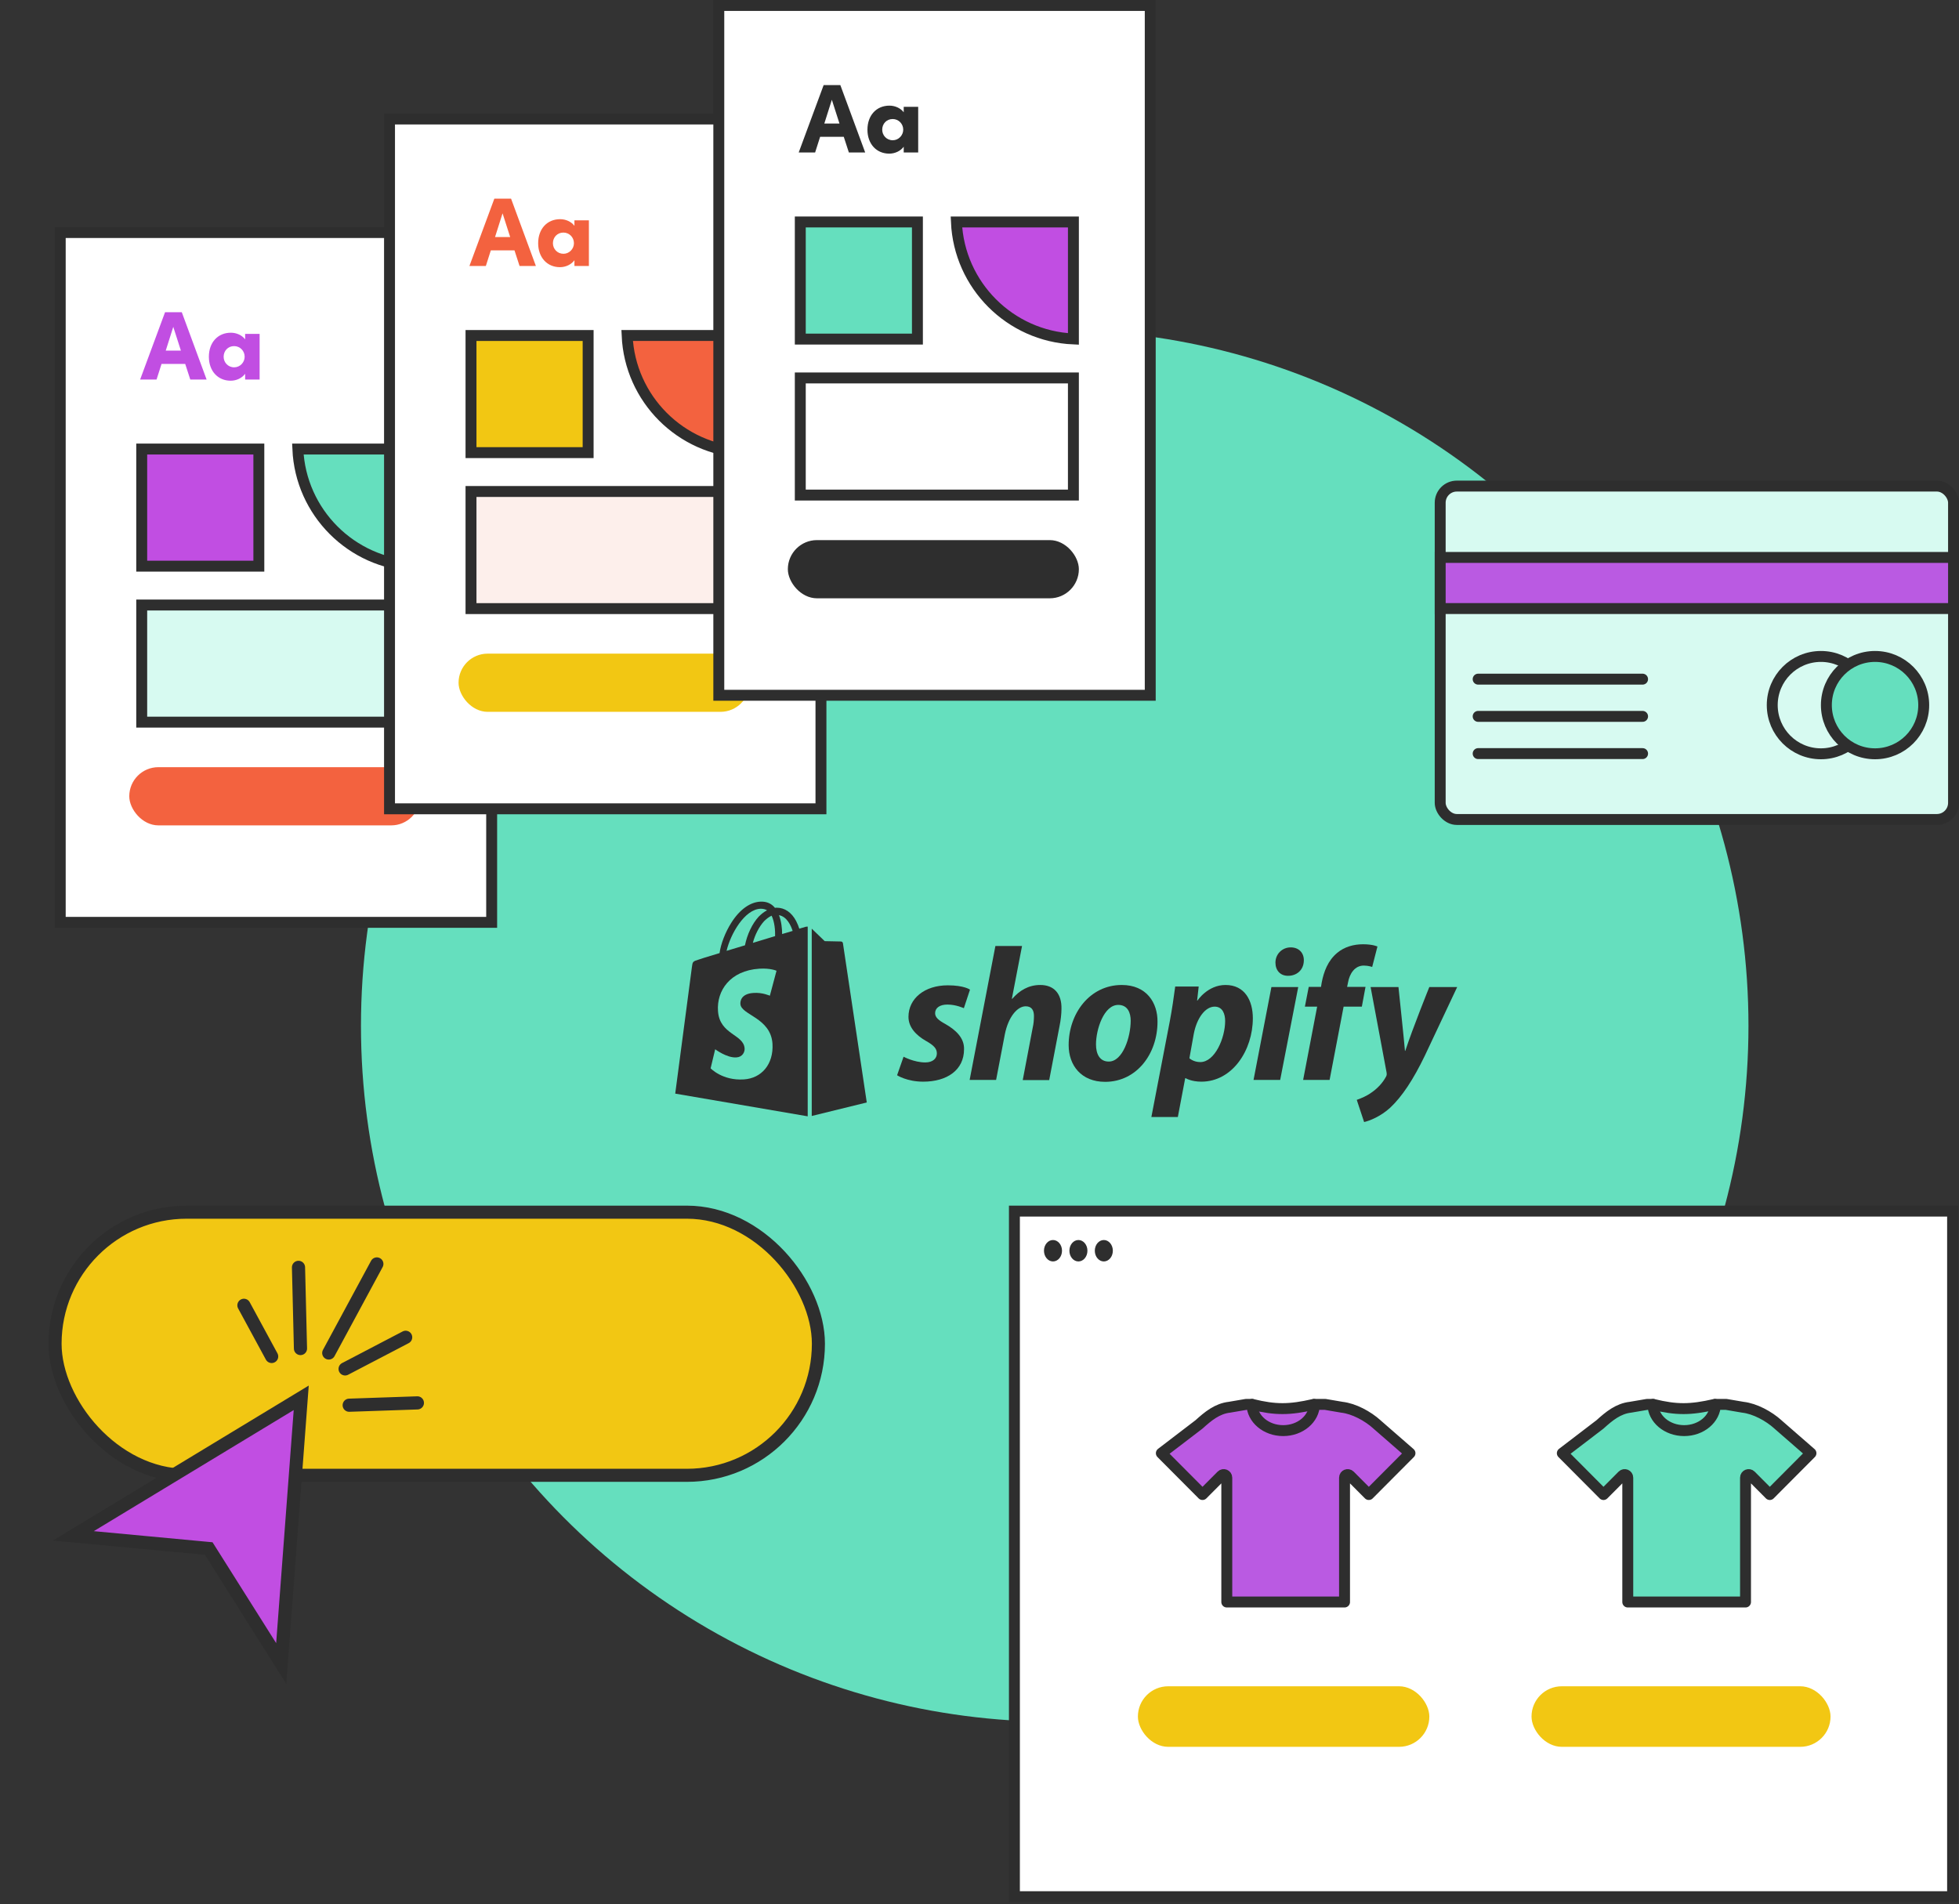<?xml version="1.0" encoding="UTF-8"?> <svg xmlns="http://www.w3.org/2000/svg" width="538" height="523" viewBox="0 0 538 523" fill="none"><rect x="0" y="0" width="538" height="523" fill="#333333" stroke="none"/><ellipse cx="289.657" cy="281.745" rx="190.524" ry="191.131" fill="#65DFBE"></ellipse><path d="M135.026 63.867V253.325H16.541V63.867H135.026Z" fill="white" stroke="#2E2E2E" stroke-width="3"></path><rect x="38.919" y="123.33" width="32.167" height="32.167" fill="#C14EE2" stroke="#2E2E2E" stroke-width="3"></rect><rect x="38.919" y="166.17" width="75.006" height="32.167" fill="#D7FAF1" stroke="#2E2E2E" stroke-width="3"></rect><path d="M113.927 123.33V155.462C96.526 154.699 82.558 140.731 81.795 123.33H113.927Z" fill="#65DFBE" stroke="#2E2E2E" stroke-width="3"></path><path d="M67.324 93.207V91.703H71.298V104.241H67.324V102.657C66.465 103.839 64.935 104.564 63.35 104.564C59.833 104.564 57.363 101.906 57.363 97.986C57.363 94.039 59.833 91.381 63.404 91.381C64.935 91.381 66.465 92.052 67.324 93.207ZM64.317 100.885C65.928 100.885 67.19 99.516 67.19 97.986C67.19 96.348 65.901 95.059 64.29 95.059C62.599 95.059 61.417 96.375 61.417 97.986C61.417 99.516 62.599 100.885 64.317 100.885Z" fill="#C14EE2"></path><path d="M56.741 104.241H52.258L50.861 99.946H44.364L42.995 104.241H38.484L45.331 85.743H49.922L56.741 104.241ZM47.586 89.77L45.519 96.294H49.68L47.586 89.77Z" fill="#C14EE2"></path><rect x="35.502" y="210.706" width="79.924" height="15.985" rx="7.992" fill="#F3623F"></rect><path d="M225.459 32.683V222.141H106.974V32.683H225.459Z" fill="white" stroke="#2E2E2E" stroke-width="3"></path><rect x="129.352" y="92.147" width="32.167" height="32.167" fill="#F2C713" stroke="#2E2E2E" stroke-width="3"></rect><rect x="129.352" y="134.987" width="75.006" height="32.167" fill="#FDEFEB" stroke="#2E2E2E" stroke-width="3"></rect><path d="M204.358 92.147V124.279C186.958 123.516 172.99 109.547 172.227 92.147H204.358Z" fill="#F3623F" stroke="#2E2E2E" stroke-width="3"></path><path d="M157.756 62.023V60.52H161.729V73.058H157.756V71.474C156.897 72.655 155.366 73.38 153.782 73.38C150.265 73.38 147.795 70.722 147.795 66.802C147.795 62.856 150.265 60.198 153.836 60.198C155.366 60.198 156.897 60.869 157.756 62.023ZM154.749 69.702C156.36 69.702 157.621 68.333 157.621 66.802C157.621 65.165 156.333 63.876 154.722 63.876C153.03 63.876 151.849 65.192 151.849 66.802C151.849 68.333 153.03 69.702 154.749 69.702Z" fill="#F3623F"></path><path d="M147.173 73.058H142.689L141.293 68.762H134.796L133.427 73.058H128.916L135.762 54.559H140.353L147.173 73.058ZM138.018 58.587L135.95 65.111H140.112L138.018 58.587Z" fill="#F3623F"></path><rect x="125.935" y="179.523" width="79.924" height="15.985" rx="7.992" fill="#F2C713"></rect><path d="M315.891 1.5V190.958H197.405V1.5H315.891Z" fill="white" stroke="#2E2E2E" stroke-width="3"></path><rect x="219.783" y="60.964" width="32.167" height="32.167" fill="#65DFBE" stroke="#2E2E2E" stroke-width="3"></rect><rect x="219.783" y="103.803" width="75.006" height="32.167" fill="white" stroke="#2E2E2E" stroke-width="3"></rect><path d="M294.79 60.964V93.096C277.39 92.333 263.421 78.364 262.658 60.964H294.79Z" fill="#C14EE2" stroke="#2E2E2E" stroke-width="3"></path><path d="M248.188 30.84V29.337H252.162V41.875H248.188V40.291C247.329 41.472 245.799 42.197 244.215 42.197C240.698 42.197 238.228 39.539 238.228 35.619C238.228 31.672 240.698 29.014 244.268 29.014C245.799 29.014 247.329 29.686 248.188 30.84ZM245.181 38.519C246.792 38.519 248.054 37.149 248.054 35.619C248.054 33.981 246.765 32.693 245.154 32.693C243.463 32.693 242.282 34.008 242.282 35.619C242.282 37.149 243.463 38.519 245.181 38.519Z" fill="#2E2E2E"></path><path d="M237.606 41.875H233.122L231.726 37.579H225.228L223.859 41.875H219.349L226.195 23.376H230.786L237.606 41.875ZM228.45 27.403L226.383 33.928H230.544L228.45 27.403Z" fill="#2E2E2E"></path><rect x="216.366" y="148.34" width="79.924" height="15.985" rx="7.992" fill="#2E2E2E"></rect><path d="M536.241 332.631V520.927H278.587V332.631H536.241Z" fill="white" stroke="#2E2E2E" stroke-width="3"></path><ellipse cx="289.184" cy="343.514" rx="2.476" ry="2.943" fill="#2E2E2E"></ellipse><ellipse cx="296.165" cy="343.514" rx="2.476" ry="2.943" fill="#2E2E2E"></ellipse><ellipse cx="303.144" cy="343.514" rx="2.476" ry="2.943" fill="#2E2E2E"></ellipse><path d="M360.791 385.718C354.155 387.245 350.284 387.286 343.903 385.718L341.22 389.907C341.774 391.238 342.949 394.031 343.215 394.563C343.547 395.228 347.538 397.556 348.203 398.553C348.735 399.351 357.735 398.886 362.169 398.553L363.166 389.907L360.791 385.718Z" fill="#BA5AE2" stroke="#2E2E2E" stroke-width="3" stroke-miterlimit="10" stroke-linejoin="round"></path><path d="M470.91 385.718C464.274 387.245 460.404 387.286 454.022 385.718L451.339 389.907C451.893 391.238 453.068 394.031 453.334 394.563C453.667 395.228 457.657 397.556 458.322 398.553C458.854 399.351 467.854 398.886 472.288 398.553L473.286 389.907L470.91 385.718Z" fill="#65DFBE" stroke="#2E2E2E" stroke-width="3" stroke-miterlimit="10" stroke-linejoin="round"></path><path d="M488.272 391.213C485.767 388.951 481.986 386.88 478.63 386.499L474.053 385.718H471.104C471.023 389.705 467.215 392.92 462.52 392.92C457.825 392.92 454.017 389.705 453.936 385.718H452.344L447.767 386.499C444.42 386.88 441.914 388.942 439.409 391.213L429.061 399.123L440.367 410.477L445.578 405.245C446.12 404.7 447.034 405.091 447.034 405.854V439.995H479.372V405.854C479.372 405.091 480.294 404.709 480.828 405.245L486.038 410.477L497.345 399.123L488.263 391.213H488.272Z" fill="#65DFBE" stroke="#2E2E2E" stroke-width="3" stroke-miterlimit="10" stroke-linejoin="round"></path><mask id="path-30-inside-1_1054_1211" fill="white"><rect x="412.757" y="361.413" width="100.682" height="139.836" rx="2.257"></rect></mask><rect x="412.757" y="361.413" width="100.682" height="139.836" rx="2.257" stroke="#2E2E2E" stroke-width="6" mask="url(#path-30-inside-1_1054_1211)"></rect><path d="M378.151 391.212C375.646 388.951 371.865 386.88 368.509 386.499L363.932 385.718H360.983C360.902 389.705 357.093 392.92 352.399 392.92C347.704 392.92 343.896 389.705 343.815 385.718H342.223L337.646 386.499C334.299 386.88 331.793 388.942 329.288 391.212L318.939 399.123L330.246 410.476L335.457 405.245C335.999 404.7 336.913 405.091 336.913 405.853V439.995H369.251V405.853C369.251 405.091 370.173 404.709 370.707 405.245L375.917 410.476L387.224 399.123L378.142 391.212H378.151Z" fill="#BA5AE2" stroke="#2E2E2E" stroke-width="3" stroke-miterlimit="10" stroke-linejoin="round"></path><mask id="path-32-inside-2_1054_1211" fill="white"><rect x="302.007" y="361.413" width="101.801" height="139.836" rx="2.257"></rect></mask><rect x="302.007" y="361.413" width="101.801" height="139.836" rx="2.257" stroke="#2E2E2E" stroke-width="6" mask="url(#path-32-inside-2_1054_1211)"></rect><rect x="312.501" y="463.137" width="80.037" height="16.631" rx="8.316" fill="#F2C713"></rect><rect x="420.603" y="463.137" width="82.116" height="16.631" rx="8.316" fill="#F2C713"></rect><rect x="15.12" y="332.926" width="209.639" height="72.272" rx="36.136" fill="#F2C713" stroke="#2E2E2E" stroke-width="3.588"></rect><path d="M77.234 456.881L57.791 426.054L57.316 425.302L56.43 425.219L20.139 421.825L82.726 383.912L77.234 456.881Z" fill="#C14EE2" stroke="#2E2E2E" stroke-width="3.614"></path><path d="M90.287 371.6L103.493 347.144" stroke="#2E2E2E" stroke-width="3.614" stroke-linecap="round"></path><path d="M95.9 385.945L114.626 385.304" stroke="#2E2E2E" stroke-width="3.614" stroke-linecap="round"></path><path d="M66.988 358.506L74.605 372.553" stroke="#2E2E2E" stroke-width="3.614" stroke-linecap="round"></path><path d="M94.778 375.971L111.407 367.289" stroke="#2E2E2E" stroke-width="3.614" stroke-linecap="round"></path><path d="M82.52 370.374L81.978 348.081" stroke="#2E2E2E" stroke-width="3.614" stroke-linecap="round"></path><rect x="395.52" y="133.505" width="140.981" height="91.567" rx="4.569" fill="#D7FAF1" stroke="#2E2E2E" stroke-width="3"></rect><rect x="395.52" y="153.1" width="140.981" height="14.039" fill="#BA5AE2" stroke="#2E2E2E" stroke-width="3"></rect><path d="M405.946 186.53H451.1" stroke="#2D2D2D" stroke-width="3" stroke-linecap="round"></path><path d="M405.947 196.754H451.101" stroke="#2D2D2D" stroke-width="3" stroke-linecap="round"></path><path d="M405.947 206.978H451.101" stroke="#2D2D2D" stroke-width="3" stroke-linecap="round"></path><circle cx="500.079" cy="193.662" r="13.368" fill="#D7FAF1" stroke="#2E2E2E" stroke-width="3"></circle><circle cx="514.945" cy="193.661" r="13.368" fill="#65DFBE" stroke="#2E2E2E" stroke-width="3"></circle><g clip-path="url(#clip0_1054_1211)"><path d="M259.602 281.233C257.773 280.234 256.811 279.425 256.811 278.283C256.811 276.808 258.11 275.903 260.18 275.903C262.586 275.903 264.704 276.903 264.704 276.903L266.388 271.811C266.388 271.811 264.848 270.621 260.276 270.621C253.923 270.621 249.495 274.238 249.495 279.282C249.495 282.138 251.565 284.327 254.308 285.897C256.522 287.134 257.292 288.039 257.292 289.324C257.292 290.704 256.185 291.798 254.116 291.798C251.036 291.798 248.148 290.228 248.148 290.228L246.367 295.32C246.367 295.32 249.062 297.081 253.538 297.081C260.084 297.081 264.752 293.892 264.752 288.181C264.848 285.041 262.442 282.851 259.602 281.233Z" fill="#2E2E2E"></path><path d="M285.688 270.526C282.463 270.526 279.96 272.049 277.987 274.333L277.891 274.285L280.682 259.818H273.367L266.292 296.605H273.559L275.966 284.041C276.928 279.282 279.383 276.379 281.693 276.379C283.329 276.379 283.955 277.474 283.955 279.044C283.955 280.044 283.859 281.233 283.618 282.233L280.875 296.652H288.142L290.982 281.805C291.318 280.234 291.511 278.378 291.511 277.093C291.607 272.953 289.49 270.526 285.688 270.526Z" fill="#2E2E2E"></path><path d="M308.068 270.526C299.309 270.526 293.485 278.33 293.485 287.039C293.485 292.607 296.951 297.128 303.496 297.128C312.111 297.128 317.886 289.514 317.886 280.615C317.934 275.428 314.902 270.526 308.068 270.526ZM304.507 291.56C302.004 291.56 300.993 289.466 300.993 286.849C300.993 282.709 303.159 275.999 307.106 275.999C309.704 275.999 310.523 278.188 310.523 280.329C310.523 284.803 308.357 291.56 304.507 291.56Z" fill="#2E2E2E"></path><path d="M336.559 270.526C331.65 270.526 328.859 274.809 328.859 274.809H328.763L329.196 270.954H322.747C322.41 273.572 321.832 277.521 321.255 280.52L316.201 306.789H323.468L325.49 296.129H325.634C325.634 296.129 327.126 297.081 329.918 297.081C338.484 297.081 344.067 288.419 344.067 279.663C344.067 274.856 341.901 270.526 336.559 270.526ZM329.629 291.703C327.752 291.703 326.645 290.656 326.645 290.656L327.848 283.946C328.714 279.473 331.073 276.474 333.575 276.474C335.789 276.474 336.463 278.521 336.463 280.424C336.463 285.041 333.672 291.703 329.629 291.703Z" fill="#2E2E2E"></path><path d="M354.463 260.199C352.152 260.199 350.275 262.007 350.275 264.387C350.275 266.528 351.623 268.004 353.692 268.004H353.789C356.051 268.004 358.024 266.481 358.072 263.816C358.12 261.674 356.676 260.199 354.463 260.199Z" fill="#2E2E2E"></path><path d="M344.26 296.605H351.575L356.532 271.097H349.169L344.26 296.605Z" fill="#2E2E2E"></path><path d="M375.013 271.049H369.96L370.201 269.86C370.634 267.385 372.078 265.196 374.532 265.196C375.832 265.196 376.842 265.577 376.842 265.577L378.286 259.961C378.286 259.961 377.035 259.342 374.34 259.342C371.741 259.342 369.19 260.056 367.217 261.722C364.714 263.816 363.559 266.814 362.981 269.86L362.789 271.049H359.42L358.361 276.475H361.73L357.88 296.605H365.147L368.997 276.475H374.003L375.013 271.049Z" fill="#2E2E2E"></path><path d="M392.531 271.097C392.531 271.097 387.959 282.423 385.938 288.61H385.842C385.697 286.611 384.061 271.097 384.061 271.097H376.409L380.788 294.511C380.884 295.034 380.836 295.368 380.644 295.701C379.777 297.319 378.382 298.889 376.697 300.031C375.35 301.031 373.81 301.649 372.606 302.078L374.628 308.169C376.12 307.836 379.152 306.646 381.751 304.267C385.072 301.173 388.152 296.462 391.28 289.99L400.184 271.097H392.531Z" fill="#2E2E2E"></path><path d="M221.292 254.536C221.292 254.536 220.618 254.726 219.511 255.059C219.319 254.441 219.03 253.727 218.645 252.965C217.393 250.586 215.516 249.301 213.303 249.301C213.158 249.301 213.014 249.301 212.821 249.349C212.773 249.253 212.677 249.206 212.629 249.111C211.666 248.064 210.415 247.588 208.923 247.635C206.035 247.731 203.148 249.777 200.837 253.441C199.201 256.011 197.95 259.247 197.613 261.769C194.292 262.769 191.982 263.483 191.934 263.53C190.249 264.054 190.201 264.101 190.009 265.672C189.864 266.862 185.437 300.364 185.437 300.364L221.821 306.599V254.488C221.532 254.488 221.388 254.536 221.292 254.536ZM212.869 257.106C210.944 257.677 208.827 258.343 206.757 258.962C207.335 256.725 208.49 254.488 209.837 253.013C210.367 252.49 211.089 251.871 211.907 251.49C212.725 253.203 212.918 255.535 212.869 257.106ZM208.923 249.587C209.597 249.587 210.174 249.729 210.656 250.015C209.885 250.396 209.115 251.014 208.394 251.728C206.565 253.679 205.169 256.725 204.591 259.628C202.859 260.151 201.126 260.675 199.538 261.151C200.597 256.582 204.495 249.682 208.923 249.587ZM203.34 275.761C203.533 278.806 211.666 279.473 212.147 286.659C212.484 292.322 209.115 296.177 204.255 296.462C198.383 296.843 195.158 293.416 195.158 293.416L196.41 288.182C196.41 288.182 199.634 290.609 202.233 290.418C203.918 290.323 204.543 288.943 204.495 287.991C204.255 283.994 197.613 284.232 197.18 277.664C196.795 272.144 200.452 266.576 208.538 266.053C211.666 265.862 213.254 266.624 213.254 266.624L211.426 273.476C211.426 273.476 209.356 272.525 206.902 272.715C203.34 272.953 203.292 275.19 203.34 275.761ZM214.795 256.535C214.795 255.107 214.602 253.061 213.928 251.347C216.142 251.776 217.201 254.203 217.682 255.678C216.816 255.916 215.853 256.202 214.795 256.535Z" fill="#2E2E2E"></path><path d="M222.929 306.504L238.041 302.792C238.041 302.792 231.544 259.342 231.495 259.057C231.447 258.771 231.207 258.581 230.966 258.581C230.725 258.581 226.49 258.486 226.49 258.486C226.49 258.486 223.891 256.011 222.929 255.059V306.504Z" fill="#2E2E2E"></path></g><defs><clipPath id="clip0_1054_1211"><rect width="214.795" height="60.676" fill="white" transform="translate(185.294 247.493)"></rect></clipPath></defs></svg> 